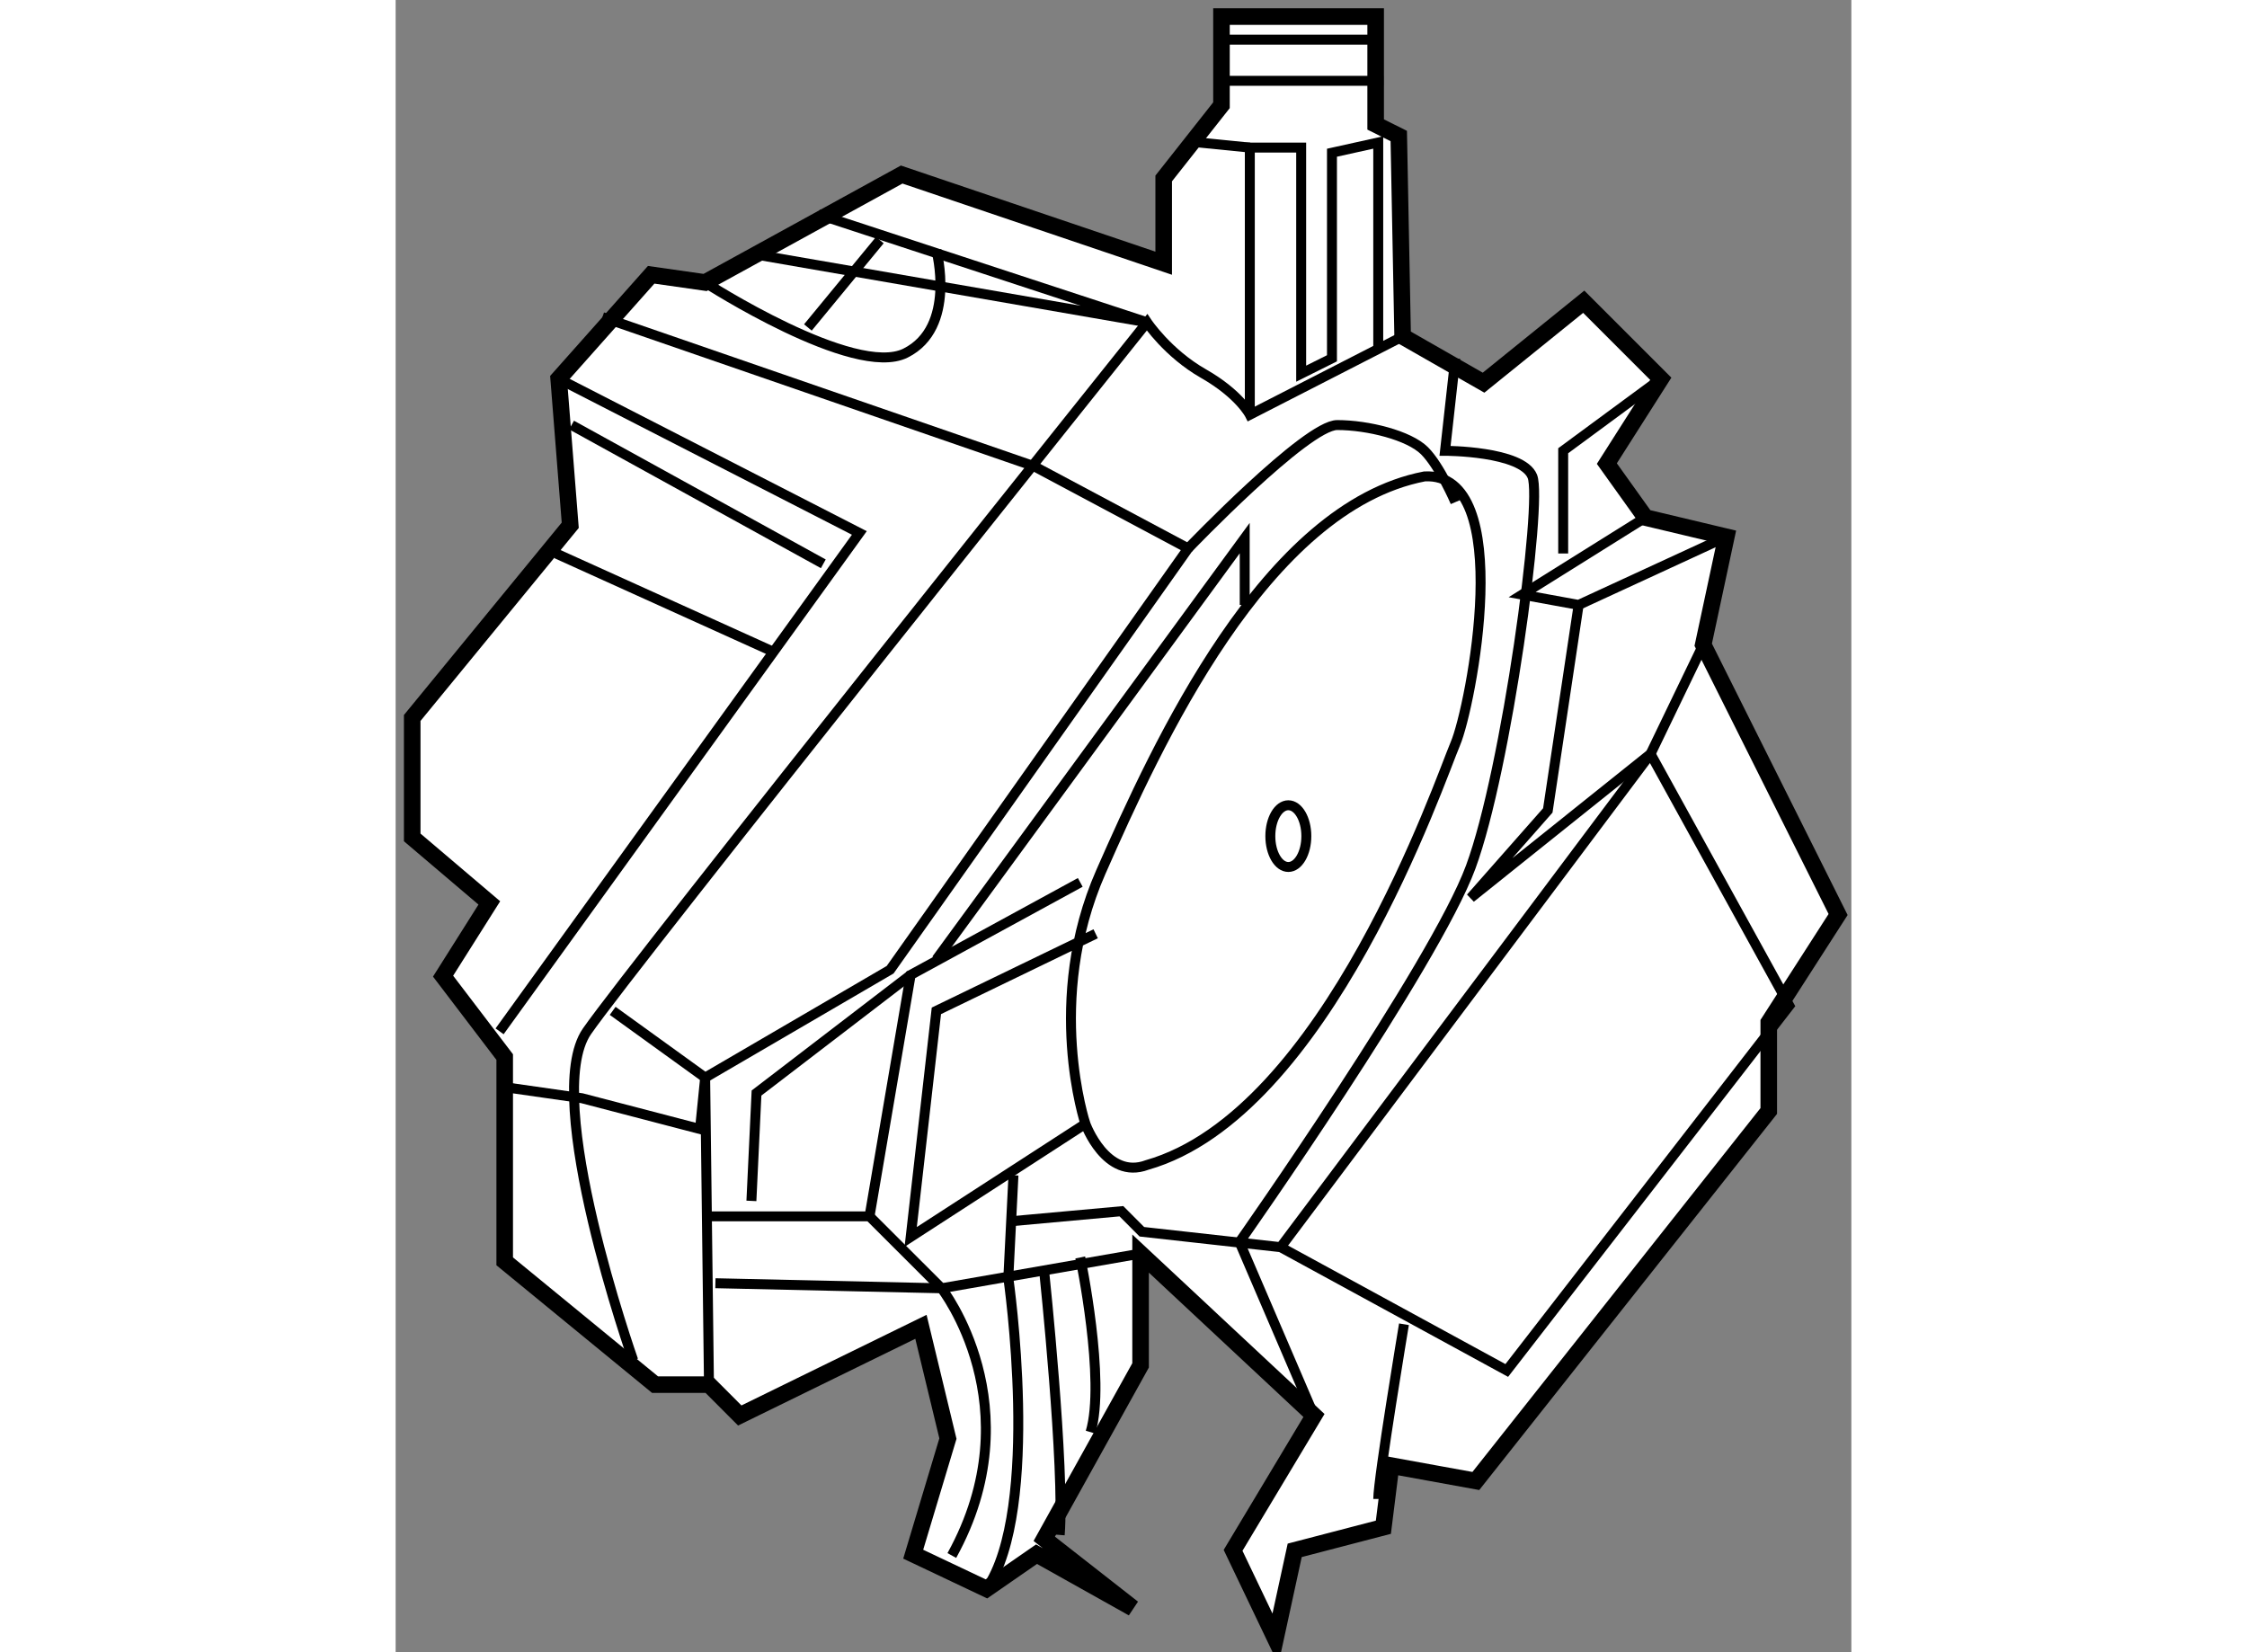 <?xml version="1.0" encoding="utf-8"?>
<!-- Generator: Adobe Illustrator 15.1.0, SVG Export Plug-In . SVG Version: 6.00 Build 0)  -->
<!DOCTYPE svg PUBLIC "-//W3C//DTD SVG 1.1//EN" "http://www.w3.org/Graphics/SVG/1.1/DTD/svg11.dtd">
<svg version="1.1" xmlns="http://www.w3.org/2000/svg" xmlns:xlink="http://www.w3.org/1999/xlink" x="0px" y="0px" width="244.8px"
	 height="180px" viewBox="136.319 121.638 43.913 49.84" enable-background="new 0 0 244.8 180" xml:space="preserve">
	
<rect x="136.319" y="121.638" width="43.913" height="49.84" fill="#808080" stroke="none"/>
	
<g><polygon fill="#FFFFFF" stroke="#000000" stroke-width="0.5" points="159.488,129.578 151.584,126.903 145.654,130.159 
			144.027,129.927 141.237,133.065 141.586,137.483 136.819,143.296 136.819,146.899 139.145,148.875 137.75,151.084 
			139.609,153.525 139.609,159.687 144.144,163.406 145.771,163.406 146.7,164.337 152.165,161.662 152.979,165.034 
			151.932,168.521 154.141,169.568 155.652,168.521 158.559,170.149 155.885,168.057 158.791,162.825 158.791,159.453 
			164.021,164.337 161.581,168.405 162.859,171.078 163.44,168.405 166.115,167.708 166.347,165.848 168.904,166.313 
			177.74,155.152 177.74,152.479 179.832,149.225 175.763,141.087 176.46,137.831 174.02,137.25 172.856,135.622 174.484,133.065 
			172.159,130.74 169.137,133.182 166.696,131.787 166.579,125.741 165.882,125.393 165.882,122.138 161.231,122.138 
			161.231,124.812 159.488,127.021 		"></polygon><path fill="none" stroke="#000000" stroke-width="0.3" d="M143.486,162.672c0,0-2.791-7.908-1.396-9.923
			c1.396-2.015,16.896-21.389,16.896-21.389s0.621,0.932,1.705,1.55c1.085,0.62,1.396,1.239,1.396,1.239l4.61-2.362"></path><polyline fill="none" stroke="#000000" stroke-width="0.3" points="139.455,152.749 150.307,137.715 141.237,133.065 		"></polyline><line fill="none" stroke="#000000" stroke-width="0.3" x1="141.626" y1="134.46" x2="149.22" y2="138.646"></line><line fill="none" stroke="#000000" stroke-width="0.3" x1="141.16" y1="138.335" x2="147.671" y2="141.281"></line><polyline fill="none" stroke="#000000" stroke-width="0.3" points="142.556,131.205 155.575,135.701 160.225,138.181 
			151.236,150.89 145.656,154.145 142.866,152.131 		"></polyline><polyline fill="none" stroke="#000000" stroke-width="0.3" points="139.766,154.455 141.937,154.766 145.5,155.696 
			145.656,154.145 145.771,163.406 		"></polyline><path fill="none" stroke="#000000" stroke-width="0.3" d="M145.965,160.347l6.821,0.153c0,0,2.791,3.563,0.311,8.061"></path><path fill="none" stroke="#000000" stroke-width="0.3" d="M154.801,160.189c0,0,1.005,6.975-0.66,9.379"></path><path fill="none" stroke="#000000" stroke-width="0.3" d="M155.887,160.035c0,0,0.621,5.891,0.464,7.905"></path><path fill="none" stroke="#000000" stroke-width="0.3" d="M156.971,159.57c0,0,0.775,3.719,0.311,5.27"></path><polyline fill="none" stroke="#000000" stroke-width="0.3" points="145.811,158.33 150.614,158.33 152.786,160.5 158.791,159.453 
					"></polyline><line fill="none" stroke="#000000" stroke-width="0.3" x1="154.956" y1="157.091" x2="154.801" y2="160.189"></line><polyline fill="none" stroke="#000000" stroke-width="0.3" points="163.016,159.26 174.175,144.38 178.361,151.976 
			169.837,162.979 163.016,159.26 158.83,158.795 158.212,158.175 154.801,158.485 		"></polyline><path fill="none" stroke="#000000" stroke-width="0.3" d="M164.021,164.337l-2.246-5.231c0,0,5.889-8.368,6.975-11.314
			c1.087-2.946,2.168-11.008,1.86-11.781c-0.31-0.774-2.635-0.774-2.635-0.774l0.31-2.789"></path><path fill="none" stroke="#000000" stroke-width="0.3" d="M166.736,161.585c0,0-0.776,4.651-0.776,5.271"></path><path fill="none" stroke="#000000" stroke-width="0.3" d="M157.436,149.806l-4.805,2.325l-0.775,6.82l5.27-3.412
			c0,0-1.24-3.719,0.465-7.594c1.706-3.874,4.959-11.006,9.765-11.936c2.79-0.154,1.396,6.977,0.931,8.062
			c-0.465,1.084-3.877,11.16-9.3,12.709c-1.241,0.466-1.86-1.241-1.86-1.241"></path><polyline fill="none" stroke="#000000" stroke-width="0.3" points="156.971,148.256 151.855,151.047 150.614,158.33 		"></polyline><path fill="none" stroke="#000000" stroke-width="0.3" d="M160.225,138.181c0,0,3.566-3.721,4.497-3.721
			c0.929,0,2.168,0.312,2.633,0.775c0.466,0.466,0.931,1.55,0.931,1.55"></path><polyline fill="none" stroke="#000000" stroke-width="0.3" points="162.086,134.149 162.086,126.09 163.635,126.09 
			163.635,132.91 164.564,132.446 164.564,126.245 165.96,125.936 165.96,132.135 		"></polyline><line fill="none" stroke="#000000" stroke-width="0.3" x1="162.086" y1="126.09" x2="160.537" y2="125.936"></line><line fill="none" stroke="#000000" stroke-width="0.3" x1="161.311" y1="122.835" x2="165.882" y2="122.835"></line><line fill="none" stroke="#000000" stroke-width="0.3" x1="166.116" y1="124.076" x2="161.001" y2="124.076"></line><path fill="none" stroke="#000000" stroke-width="0.3" d="M145.654,130.159c0,0,4.497,2.905,6.047,2.13
			c1.549-0.773,0.93-3.098,0.93-3.098"></path><line fill="none" stroke="#000000" stroke-width="0.3" x1="150.925" y1="128.881" x2="148.755" y2="131.516"></line><polyline fill="none" stroke="#000000" stroke-width="0.3" points="147.36,129.346 158.985,131.36 149.065,128.104 		"></polyline><ellipse fill="none" stroke="#000000" stroke-width="0.3" cx="163.248" cy="146.86" rx="0.543" ry="0.931"></ellipse><polyline fill="none" stroke="#000000" stroke-width="0.3" points="174.02,137.25 170.301,139.575 172.005,139.886 
			176.46,137.831 		"></polyline><polyline fill="none" stroke="#000000" stroke-width="0.3" points="172.005,139.886 171.075,146.085 168.75,148.722 
			174.175,144.38 175.763,141.087 		"></polyline><polyline fill="none" stroke="#000000" stroke-width="0.3" points="171.539,138.335 171.539,135.235 174.484,133.065 		"></polyline><polyline fill="none" stroke="#000000" stroke-width="0.3" points="152.631,150.581 161.932,137.87 161.932,139.886 		"></polyline><polyline fill="none" stroke="#000000" stroke-width="0.3" points="151.855,151.047 147.205,154.61 147.051,157.864 		"></polyline></g>


</svg>